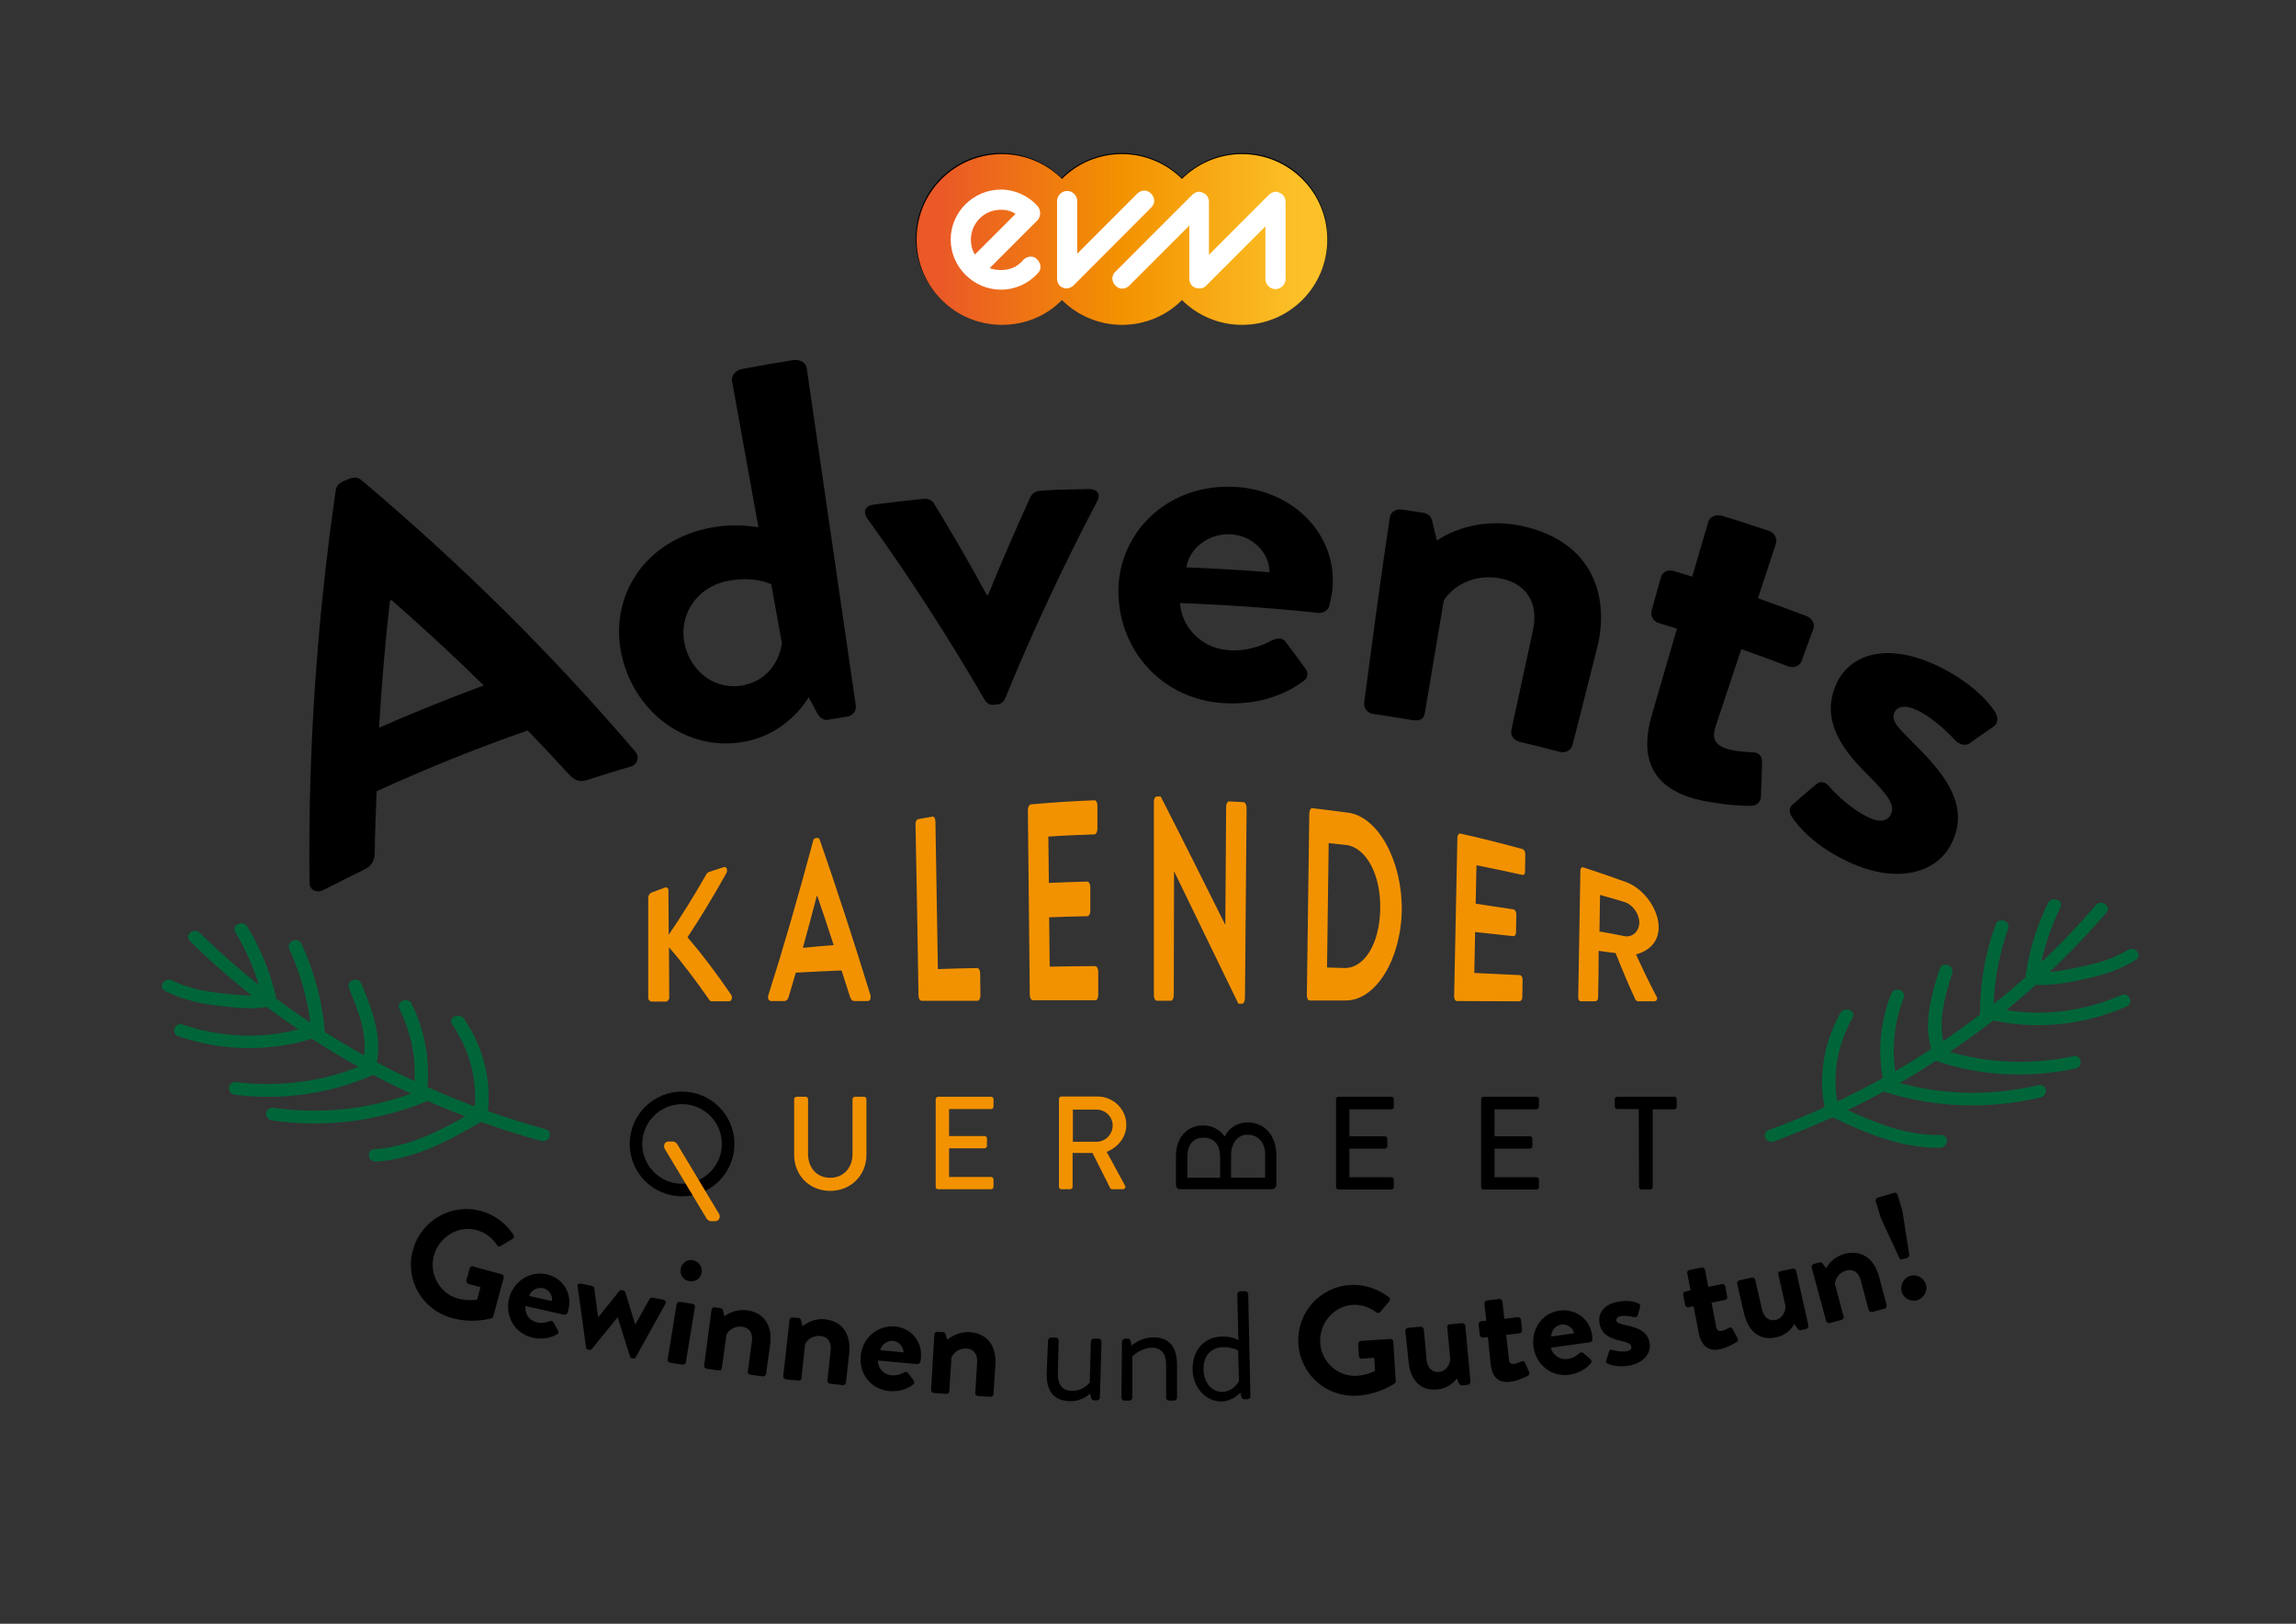 <?xml version="1.0" encoding="utf-8"?>
<!-- Generator: Adobe Illustrator 27.0.1, SVG Export Plug-In . SVG Version: 6.00 Build 0)  -->
<svg version="1.1" id="Ebene_1" xmlns="http://www.w3.org/2000/svg" xmlns:xlink="http://www.w3.org/1999/xlink" x="0px" y="0px"
	 viewBox="0 0 841.9 595.3" style="enable-background:new 0 0 841.9 595.3;" xml:space="preserve">
<rect x="0" y="0" width="841.9" height="595.3" fill="#333333" stroke="none"/>
<style type="text/css">
	.st0{fill:#F39200;}
	.st1{fill:#00663A;}
	.st2{fill:none;stroke:#00663A;stroke-width:0.936;stroke-miterlimit:10;}
	.st3{clip-path:url(#SVGID_00000181062019662576025980000010329775262825820571_);}
	.st4{clip-path:url(#SVGID_00000026864775097186608530000016276501791054294153_);fill:#FFFFFF;}
	
		.st5{clip-path:url(#SVGID_00000001629153693291736300000005383025887596520379_);fill:url(#SVGID_00000052092154629170964240000001583222401092943035_);}
	.st6{fill:#FFFFFF;}
</style>
<path d="M656.8,299.1c2.7,4.4,9.4,11.5,21,16.9c17.6,8.2,32.3,4.3,37.8-6.8c6.5-13.1-1.3-24.3-13.5-36.3c-5.8-5.9-8.8-8.4-7.5-11.6
	c1-2.2,3.6-3.1,8.2-1c7.3,3.4,14.2,11.2,14.2,11.2c1.3,1.3,3.4,2.1,5.1,1.1c2.9-2.1,5.9-4.2,8.9-6.2c1.8-1.2,1.7-3.5,0.5-5.5
	c-2.9-4.4-9.9-11.6-21.5-17c-20.1-9.3-33-2.8-37.1,7.9c-4.2,10.7,0,20.6,12,32.3c8.2,8.1,9.8,11.3,8.5,14.3c-1.3,2.9-4.4,3.1-8,1.4
	c-8.3-3.9-14.8-11.6-14.8-11.6c-1.3-1.6-3.3-2-4.7-0.6c-2.9,2.4-5.8,4.9-8.6,7.4C655.9,296.1,656.1,297.8,656.8,299.1 M605.7,262.1
	c-4.3,14.7-0.6,25.2,13.3,30c8.8,3,22,3.5,23.1,3.3c2.1,0,3.6-1.4,3.6-3.5c0.2-4.2,0.3-8.4,0.4-12.6c0.1-2-1.1-3.4-3.4-3.5
	c-2.3-0.1-6.6-0.3-9.8-1.4c-3-1.1-5.5-2.8-3.9-7.8c3.2-9.5,6.3-19.1,9.5-28.6c5.8,2,11.5,4.1,17.2,6.3c2.1,0.8,4.3-0.2,4.9-1.9
	c1.4-3.9,2.9-7.9,4.3-11.8c0.7-1.9-0.4-4-2.6-4.8c-5.9-2.2-11.8-4.4-17.7-6.5c2.2-6.7,4.4-13.4,6.6-20c0.6-1.8-0.5-4-2.6-4.7
	c-5.7-1.9-11.5-3.8-17.2-5.5c-2.1-0.7-4.5,0.4-5,2.2c-2,6.7-3.9,13.4-5.9,20.1c-2.3-0.7-4.6-1.4-6.9-2.1c-2-0.6-4.1,0.4-4.6,2.4
	c-1.1,4.1-2.3,8.1-3.4,12.2c-0.5,1.8,0.6,3.9,2.6,4.5c2.2,0.7,4.5,1.4,6.7,2.1C611.9,240.9,608.8,251.5,605.7,262.1L605.7,262.1z
	 M500.2,257.6c-0.2,1.9,1.2,3.8,3.1,4.1c4.6,0.7,9.2,1.4,13.9,2.2c3.6,0.6,4.8-0.1,5.3-2.7c2.3-13.7,4.6-27.3,6.9-41
	c2.8-4.7,10.5-10.2,21-8.1c9.7,2,13.8,9.4,11.7,19c-2.6,12.2-5.3,24.3-7.9,36.5c-0.4,1.8,0.7,3.8,2.8,4.3c5.1,1.2,10.1,2.5,15.2,3.8
	c1.8,0.5,3.9-0.7,4.4-2.5c3-11.7,5.9-23.4,8.9-35.1c4.9-18.9-1-39.5-27.5-45.3c-16-3.4-27.6,2.9-31.1,5.4c-0.6-2.5-1.2-4.9-1.8-7.4
	c-0.4-1.4-1.3-2.5-3.2-2.8c-2.6-0.4-5.3-0.8-7.9-1.2c-2.1-0.3-4.2,0.9-4.4,3C506.2,212.4,503.2,235,500.2,257.6L500.2,257.6z
	 M435,208c1.2-7.1,8.2-12.6,16.5-12.1c7.8,0.5,14,6.8,14,13.9C455.3,209,445.2,208.4,435,208L435,208z M410.1,217
	c0.2,21.8,16.3,39.5,38.7,40.8c12.2,0.7,22.2-2.9,29-8c2.1-1.3,1.9-3.4,0.7-4.9c-2.3-3.2-4.7-6.4-7.1-9.6c-1.2-1.6-3-1.4-5.1-0.5
	c-3.7,2.1-9.5,4-15.5,3.6c-11.2-0.7-17.7-9.5-18.1-17.3c16.9,0.6,33.9,1.8,50.7,3.6c1.8,0.2,3.7-0.9,4.1-2.8c0.3-1.3,0.8-3.7,1-5
	c2.4-20.2-13.6-37.1-35.5-38.4C427.8,177.1,409.9,195.7,410.1,217 M361.2,256.8c0.6,0.9,1.6,1.8,3.3,1.6c0.3,0,0.6,0,0.9-0.1
	c1.7-0.1,2.6-1.1,3.1-2.1c10-24.4,21.3-48.6,33.8-72.4c1.4-2.5,0.2-4.5-3-4.5c-5.5,0.1-10.9,0.2-16.4,0.5c-2.3,0.1-4,0.4-5,2.3
	c-5.5,12-10.7,24-15.6,36.1c-0.1,0-0.3,0-0.4,0c-6.2-11.3-12.6-22.5-19.4-33.6c-0.7-1.1-1.9-1.9-4-1.7c-6.1,0.6-12.1,1.3-18.2,2.1
	c-3.1,0.4-3.9,2.6-2.4,4.9C333.7,211.8,348,234.1,361.2,256.8L361.2,256.8z M251.1,236.4c-2.4-10.3,3.8-20.8,15.2-23.3
	c10.1-2.2,16.5,1.1,16.5,1.1c1.3,7.2,2.6,14.4,3.9,21.6c-0.6,4.7-3.8,13.2-13.9,15.4C262.7,253.3,253.5,246.7,251.1,236.4
	 M228.5,242.4c5.8,20.9,25.6,33.7,45.6,29.3c15.5-3.4,22.4-16,22.4-16.1c1,1.8,1.9,3.6,2.9,5.4c0.9,1.9,2.5,3.2,4.1,2.9
	c2.4-0.4,4.9-0.8,7.3-1.2c1.9-0.3,3.3-2.2,3-4.1c-6-41.2-12-82.5-18-123.7c-0.3-1.9-2.5-3.2-4.8-2.9c-6.4,1-12.7,2.1-19,3.3
	c-2.2,0.4-3.9,2.5-3.6,4.3c3.2,17.9,6.5,35.8,9.7,53.7c-4-0.6-10.8-1.4-19.1,0.5C234.3,199.4,222.6,221.2,228.5,242.4 M139,266.8
	c0.9-15.5,2.2-31,4-46.6c0.2-0.1,0.4-0.2,0.6-0.2c11.6,10.2,22.9,20.6,33.8,31.3C164.5,256.1,151.7,261.2,139,266.8L139,266.8z
	 M118.6,326.3c5-2.6,10.1-5.1,15.2-7.6c2.8-1.4,3.6-3.8,3.6-5.9c0.1-7.5,0.4-15.1,0.7-22.7c18.2-8.3,36.7-15.8,55.4-22.3
	c5.2,5.4,10.3,10.8,15.3,16.3c2.1,2.1,3.7,2.7,6.4,1.9c5.3-1.7,10.6-3.4,15.9-4.9c2.7-0.8,3.6-3.6,1.8-5.6
	c-30.1-35.3-63.7-68.6-100.4-99.5c-1-0.8-2.2-1.3-4.4-0.5c-0.7,0.3-1.4,0.6-2.1,0.9c-1.9,0.8-2.7,2.1-2.9,3.4
	c-7,48.5-10.2,96.6-9.6,143.9C113.5,326.2,116,327.6,118.6,326.3"/>
<g>
	<g>
		<path class="st0" d="M608.2,340c0-6.6-5.3-14.1-11.9-16.6c-5.2-1.9-10.5-3.7-15.7-5.4c-0.6-0.2-1.1,0.3-1.1,1
			c-0.3,15.6-0.5,31.2-0.8,46.8c0,0.7,0.4,1.3,1,1.3c1.7,0,3.5,0,5.2,0c0.6,0,1.1-0.6,1.1-1.3c0.1-5.7,0.2-11.5,0.2-17.2
			c2.1,0.3,4.1,0.6,6.2,0.8c2.4,6,4.8,11.8,7.3,17.1c0.1,0.2,0.4,0.5,0.9,0.6c2,0,3.9,0,5.9,0c1,0,1.4-0.9,1-1.6
			c-2.6-4.9-5.1-10.1-7.6-15.6C604.9,348.6,608.2,345.1,608.2,340L608.2,340z M601.1,338.2c0,3.3-2.6,5.6-5.5,5
			c-3-0.6-6-1.2-9.1-1.7c0.1-4.5,0.1-8.9,0.2-13.4c3,0.8,6,1.7,9,2.6C598.6,331.6,601.1,335,601.1,338.2L601.1,338.2z M559.2,319.6
			c0-2.2,0.1-4.3,0.1-6.5c0-0.8-0.4-1.6-1-1.8c-7.6-2.1-15.2-4-22.8-5.7c-0.6-0.1-1.1,0.6-1.1,1.4c-0.4,19.4-0.8,38.9-1.2,58.3
			c0,0.9,0.4,1.7,1,1.7c7.7,0,15.3,0.1,22.9,0.1c0.6,0,1.1-0.7,1.1-1.5c0-2.2,0.1-4.3,0.1-6.5c0-0.8-0.4-1.5-1-1.6
			c-5.6-0.3-11.1-0.5-16.7-0.8c0.1-5,0.2-10,0.3-15c4.6,0.5,9.3,1,13.9,1.5c0.6,0.1,1.1-0.5,1.1-1.4c0-2.2,0.1-4.4,0.1-6.7
			c0-0.8-0.5-1.6-1-1.7c-4.6-0.7-9.2-1.4-13.9-2.1c0.1-4.7,0.2-9.4,0.3-14.1c5.5,1.1,11.1,2.3,16.6,3.5
			C558.8,321,559.2,320.4,559.2,319.6L559.2,319.6z M514,334c0.3-17.8-8.3-34.2-19.3-36c-4.5-0.6-9-1.2-13.5-1.7
			c-0.6-0.1-1,0.8-1.1,1.8c-0.3,22.3-0.6,44.6-0.9,66.8c0,1,0.4,1.9,1,1.9c4.5,0,8.9,0,13.4,0C504.4,366.7,513.6,352,514,334
			L514,334z M506.1,333.3c-0.2,12.5-5.7,21.7-13.1,21.6c-2.1-0.1-4.3-0.1-6.4-0.2c0.2-15.2,0.4-30.4,0.6-45.6
			c2.2,0.2,4.3,0.5,6.5,0.7C501.1,310.8,506.4,321,506.1,333.3L506.1,333.3z M456.5,366c0.2-23.3,0.4-46.6,0.6-69.9c0-1-0.5-2-1.1-2
			c-1.8-0.1-3.5-0.2-5.3-0.3c-0.6,0-1.1,0.9-1.1,1.9c-0.1,14.4-0.2,28.8-0.3,43.2c0,0,0,0-0.1,0c-7.8-15.6-15.6-31.3-23.6-46.9
			c-0.5,0-1,0-1.4,0c-0.6,0-1.1,0.8-1.1,1.9c0,23.7,0,47.3,0,71c0,1.1,0.5,2,1.1,2c1.7,0,3.4,0,5.1,0c0.6,0,1.1-0.9,1.1-2
			c0-15.1,0.1-30.2,0.1-45.3c0,0,0,0,0.1,0c7.9,16.2,15.7,32.5,23.5,48.4c0.5,0,0.9,0,1.4,0C456,367.9,456.5,367.1,456.5,366
			L456.5,366z M402.7,364.8c0-2.9,0-5.7,0-8.6c0-1-0.5-2-1.1-2c-5.6,0-11.2,0.1-16.7,0.2c-0.1-6-0.1-12.1-0.2-18.1
			c4.7-0.2,9.3-0.3,14-0.4c0.6,0,1.1-0.9,1.1-2c0-2.9,0-5.8,0-8.7c0-1-0.5-2-1.1-2c-4.7,0.1-9.4,0.3-14.1,0.5
			c-0.1-5.7-0.1-11.3-0.2-17c5.6-0.4,11.3-0.6,16.9-0.8c0.6,0,1.1-1,1.1-2c0-2.9,0-5.7,0-8.6c0-1-0.5-2-1.1-1.9
			c-7.8,0.3-15.6,0.8-23.3,1.5c-0.6,0.1-1.1,1-1.1,2c0.2,22.6,0.5,45.3,0.7,67.9c0,1,0.5,1.9,1.1,1.9c7.7,0,15.3,0,23,0
			C402.2,366.8,402.7,365.9,402.7,364.8L402.7,364.8z M359.5,365c0-2.7-0.1-5.5-0.1-8.2c0-1-0.5-1.9-1.1-1.9
			c-4.8,0.1-9.6,0.2-14.4,0.4c-0.3-18.1-0.6-36.1-0.9-54.2c0-1-0.5-1.8-1.1-1.7c-1.7,0.3-3.5,0.6-5.2,0.9c-0.6,0.1-1.1,1-1,2
			c0.4,20.9,0.8,41.9,1.1,62.8c0,0.9,0.5,1.8,1.1,1.8c6.9,0,13.8,0,20.6,0C359,366.9,359.5,366,359.5,365L359.5,365z M319.1,364.6
			c-6.2-20.2-12.4-39.1-18.5-56.7c-0.2-0.5-0.4-0.8-1-0.7c-0.2,0-0.4,0.1-0.6,0.1c-0.5,0.1-0.8,0.6-0.9,1.2
			c-5.4,20.2-10.9,39.2-16.4,56.5c-0.3,1,0.2,2,1,2c1.6,0,3.3,0,4.9,0c0.9,0,1.4-0.8,1.6-1.6c0.9-2.9,1.7-5.8,2.6-8.8
			c5.6-0.3,11.2-0.6,16.8-0.8c1,3.1,2,6.2,3,9.4c0.4,1.2,0.8,1.8,1.7,1.8c1.6,0,3.3,0,4.9,0C319.1,367,319.5,365.8,319.1,364.6
			L319.1,364.6z M305.7,346.5c-3.8,0.3-7.5,0.6-11.3,1c1.7-6.2,3.4-12.5,5.1-19c0.1,0,0.1,0,0.2,0
			C301.7,334.3,303.7,340.3,305.7,346.5L305.7,346.5z M268.1,364.7c-5.4-7.9-10.7-14.9-16-21.1c4.8-7.2,9.5-15,14.2-23.4
			c0.7-1.3,0.1-2.6-0.9-2.3c-1.8,0.6-3.7,1.2-5.5,1.8c-0.5,0.2-0.8,0.6-1,1c-4.5,7.9-9.1,15.3-13.7,22c0-5.4-0.1-10.9-0.1-16.3
			c0-0.8-0.6-1.2-1.3-1c-1.6,0.6-3.2,1.2-4.8,1.8c-0.8,0.3-1.3,1.1-1.3,1.9c0,12.3,0,24.5,0,36.8c0,0.7,0.6,1.3,1.4,1.3
			c1.7,0,3.3,0,5,0c0.7,0,1.3-0.7,1.3-1.5c0-6.1-0.1-12.3-0.1-18.4c4.9,5.6,9.8,12.1,14.8,19.3c0.1,0.2,0.5,0.5,1,0.5
			c2,0,4.1,0,6.1,0C268.3,367.2,268.7,365.6,268.1,364.7L268.1,364.7z"/>
	</g>
</g>
<path class="st1" d="M731.2,373.7c16.2,3.4,33,1.6,48.3-5.1c2.4-1,0.7-4.4-1.6-3.3c-13.7,6-28.8,7.9-43.3,5.3c4-3.3,8-6.6,11.8-10.1
	c0.2,0.1,0.3,0.1,0.6,0.1c6.3,0.3,12.7-1.1,18.9-2.5c6.1-1.3,11.7-3.3,17-6.6c2.2-1.4-0.3-4.1-2.5-2.8c-5.1,3.2-10.8,4.8-16.8,6.1
	c-4.3,0.9-8.8,1.9-13.3,2.1c7.7-7.2,14.9-14.7,21.7-22.6c1.6-1.9-1.6-4-3.2-2.1c-6.6,7.7-13.6,15-21,21.9c1.4-7.5,3.9-14.6,7.3-21.6
	c1.1-2.2-2.7-3.4-3.7-1.2c-4.1,8.3-6.7,16.9-8.1,25.8c-0.1,0.4,0,0.8,0.2,1.1c-4.2,3.8-8.5,7.4-13,10.9c0.3-9.7,2.1-19.4,5.4-28.8
	c0.8-2.3-2.9-3.5-3.7-1.2c-3.9,10.8-5.8,21.9-5.7,33.1c-4.7,3.6-9.4,7-14.3,10.3c-2-8.6,0.5-17.3,3.2-25.9c0.7-2.3-3-3.5-3.7-1.2
	c-3.1,9.6-6,19.7-3,29.4c-4.6,3-9.3,5.9-14.1,8.7c-1.5-9.3-0.5-18.7,3-27.8c0.9-2.3-2.8-3.5-3.7-1.2c-3.9,10.1-5,20.6-3,31
	c-5.7,3.2-11.6,6.2-17.6,9c-1.9-10.8,0-21.6,5.6-31.6c1.2-2.1-2.5-3.3-3.7-1.2c-6,10.8-8,22.9-5.6,34.5c-6.8,3.1-13.7,6-20.8,8.5
	c-2.4,0.9-0.8,4.2,1.6,3.3c7.3-2.7,14.5-5.7,21.5-8.9c12.3,5.8,25,11.4,39.4,11.2c2.6,0,3-3.7,0.4-3.7c-12.8,0.2-24.3-4.5-35.3-9.6
	c4.8-2.3,9.6-4.8,14.3-7.3c0.1,0,0.1,0.1,0.2,0.1c18.3,5.8,38,6.6,57.2,2.1c2.5-0.6,1.9-4.2-0.6-3.6c-17.5,4.1-35.3,3.7-52.1-1.1
	c4.9-2.8,9.7-5.7,14.4-8.8c0.1,0.1,0.3,0.2,0.5,0.2c16.1,5.4,33.5,6.3,50.6,2.7c2.5-0.5,1.9-4.2-0.6-3.6
	c-15.7,3.3-31.5,2.6-46.4-1.9c5.8-3.9,11.5-8,17.1-12.3C730.9,373.6,731,373.7,731.2,373.7L731.2,373.7z"/>
<path class="st2" d="M731.2,373.7c16.2,3.4,33,1.6,48.3-5.1c2.4-1,0.7-4.4-1.6-3.3c-13.7,6-28.8,7.9-43.3,5.3c4-3.3,8-6.6,11.8-10.1
	c0.2,0.1,0.3,0.1,0.6,0.1c6.3,0.3,12.7-1.1,18.9-2.5c6.1-1.3,11.7-3.3,17-6.6c2.2-1.4-0.3-4.1-2.5-2.8c-5.1,3.2-10.8,4.8-16.8,6.1
	c-4.3,0.9-8.8,1.9-13.3,2.1c7.7-7.2,14.9-14.7,21.7-22.6c1.6-1.9-1.6-4-3.2-2.1c-6.6,7.7-13.6,15-21,21.9c1.4-7.5,3.9-14.6,7.3-21.6
	c1.1-2.2-2.7-3.4-3.7-1.2c-4.1,8.3-6.7,16.9-8.1,25.8c-0.1,0.4,0,0.8,0.2,1.1c-4.2,3.8-8.5,7.4-13,10.9c0.3-9.7,2.1-19.4,5.4-28.8
	c0.8-2.3-2.9-3.5-3.7-1.2c-3.9,10.8-5.8,21.9-5.7,33.1c-4.7,3.6-9.4,7-14.3,10.3c-2-8.6,0.5-17.3,3.2-25.9c0.7-2.3-3-3.5-3.7-1.2
	c-3.1,9.6-6,19.7-3,29.4c-4.6,3-9.3,5.9-14.1,8.7c-1.5-9.3-0.5-18.7,3-27.8c0.9-2.3-2.8-3.5-3.7-1.2c-3.9,10.1-5,20.6-3,31
	c-5.7,3.2-11.6,6.2-17.6,9c-1.9-10.8,0-21.6,5.6-31.6c1.2-2.1-2.5-3.3-3.7-1.2c-6,10.8-8,22.9-5.6,34.5c-6.8,3.1-13.7,6-20.8,8.5
	c-2.4,0.9-0.8,4.2,1.6,3.3c7.3-2.7,14.5-5.7,21.5-8.9c12.3,5.8,25,11.4,39.4,11.2c2.6,0,3-3.7,0.4-3.7c-12.8,0.2-24.3-4.5-35.3-9.6
	c4.8-2.3,9.6-4.8,14.3-7.3c0.1,0,0.1,0.1,0.2,0.1c18.3,5.8,38,6.6,57.2,2.1c2.5-0.6,1.9-4.2-0.6-3.6c-17.5,4.1-35.3,3.7-52.1-1.1
	c4.9-2.8,9.7-5.7,14.4-8.8c0.1,0.1,0.3,0.2,0.5,0.2c16.1,5.4,33.5,6.3,50.6,2.7c2.5-0.5,1.9-4.2-0.6-3.6
	c-15.7,3.3-31.5,2.6-46.4-1.9c5.8-3.9,11.5-8,17.1-12.3C730.9,373.6,731,373.7,731.2,373.7L731.2,373.7z"/>
<path class="st1" d="M114.2,380.4c-15.8,4.8-32.7,4.5-48.6-0.9c-2.4-0.8-1.1-4.3,1.3-3.4c14.2,4.8,29.4,5.4,43.6,1.5
	c-4.3-2.9-8.5-5.9-12.7-9c-0.2,0.1-0.3,0.1-0.5,0.2c-6.2,0.9-12.8,0-19-0.8s-12-2.3-17.5-5.1c-2.3-1.2,0-4.1,2.2-3
	c5.4,2.7,11.2,3.9,17.2,4.6c4.4,0.5,8.9,1.1,13.4,0.9c-8.3-6.5-16.2-13.4-23.6-20.7c-1.8-1.8,1.2-4.1,3-2.3
	c7.2,7.1,14.8,13.7,22.8,20c-2.1-7.3-5.1-14.2-9.1-20.9c-1.3-2.1,2.4-3.6,3.6-1.5c4.8,7.9,8.2,16.2,10.3,25c0.1,0.4,0.1,0.8-0.1,1.1
	c4.5,3.4,9.2,6.6,13.9,9.8c-1.1-9.7-3.8-19.1-7.9-28.2c-1-2.2,2.6-3.7,3.6-1.5c4.8,10.4,7.7,21.3,8.6,32.5c5,3.1,10,6.1,15.2,9
	c1.3-8.8-2-17.2-5.5-25.5c-0.9-2.2,2.7-3.7,3.6-1.5c3.9,9.3,7.7,19.1,5.6,29c4.9,2.6,9.8,5.1,14.8,7.4c0.7-9.4-1.2-18.6-5.5-27.4
	c-1.1-2.2,2.5-3.7,3.6-1.5c4.8,9.7,6.7,20.1,5.7,30.6c6,2.7,12.1,5.2,18.3,7.5c1-10.9-1.9-21.5-8.3-31c-1.4-2,2.2-3.5,3.6-1.5
	c7,10.3,9.9,22.1,8.6,33.9c7,2.5,14.2,4.7,21.4,6.7c2.5,0.7,1.2,4.1-1.3,3.4c-7.5-2-14.9-4.4-22.2-7c-11.8,6.9-24,13.6-38.3,14.6
	c-2.5,0.2-3.3-3.5-0.7-3.6c12.8-0.9,23.8-6.6,34.4-12.6c-5-1.9-10-3.9-14.9-6.1c-0.1,0-0.1,0.1-0.2,0.1c-17.7,7.4-37.3,9.9-56.8,7.1
	c-2.5-0.4-2.2-4,0.3-3.7c17.8,2.5,35.5,0.6,51.8-5.6c-5.1-2.4-10.2-4.8-15.1-7.5c-0.1,0.1-0.3,0.2-0.5,0.3
	c-15.6,6.8-32.8,9.2-50.1,7.1c-2.6-0.3-2.2-4,0.3-3.7c15.9,1.9,31.6-0.1,46.1-6c-6.2-3.4-12.2-7-18.1-10.8
	C114.5,380.3,114.4,380.4,114.2,380.4L114.2,380.4z"/>
<path class="st2" d="M114.2,380.4c-15.8,4.8-32.7,4.5-48.6-0.9c-2.4-0.8-1.1-4.3,1.3-3.4c14.2,4.8,29.4,5.4,43.6,1.5
	c-4.3-2.9-8.5-5.9-12.7-9c-0.2,0.1-0.3,0.1-0.5,0.2c-6.2,0.9-12.8,0-19-0.8s-12-2.3-17.5-5.1c-2.3-1.2,0-4.1,2.2-3
	c5.4,2.7,11.2,3.9,17.2,4.6c4.4,0.5,8.9,1.1,13.4,0.9c-8.3-6.5-16.2-13.4-23.6-20.7c-1.8-1.8,1.2-4.1,3-2.3
	c7.2,7.1,14.8,13.7,22.8,20c-2.1-7.3-5.1-14.2-9.1-20.9c-1.3-2.1,2.4-3.6,3.6-1.5c4.8,7.9,8.2,16.2,10.3,25c0.1,0.4,0.1,0.8-0.1,1.1
	c4.5,3.4,9.2,6.6,13.9,9.8c-1.1-9.7-3.8-19.1-7.9-28.2c-1-2.2,2.6-3.7,3.6-1.5c4.8,10.4,7.7,21.3,8.6,32.5c5,3.1,10,6.1,15.2,9
	c1.3-8.8-2-17.2-5.5-25.5c-0.9-2.2,2.7-3.7,3.6-1.5c3.9,9.3,7.7,19.1,5.6,29c4.9,2.6,9.8,5.1,14.8,7.4c0.7-9.4-1.2-18.6-5.5-27.4
	c-1.1-2.2,2.5-3.7,3.6-1.5c4.8,9.7,6.7,20.1,5.7,30.6c6,2.7,12.1,5.2,18.3,7.5c1-10.9-1.9-21.5-8.3-31c-1.4-2,2.2-3.5,3.6-1.5
	c7,10.3,9.9,22.1,8.6,33.9c7,2.5,14.2,4.7,21.4,6.7c2.5,0.7,1.2,4.1-1.3,3.4c-7.5-2-14.9-4.4-22.2-7c-11.8,6.9-24,13.6-38.3,14.6
	c-2.5,0.2-3.3-3.5-0.7-3.6c12.8-0.9,23.8-6.6,34.4-12.6c-5-1.9-10-3.9-14.9-6.1c-0.1,0-0.1,0.1-0.2,0.1c-17.7,7.4-37.3,9.9-56.8,7.1
	c-2.5-0.4-2.2-4,0.3-3.7c17.8,2.5,35.5,0.6,51.8-5.6c-5.1-2.4-10.2-4.8-15.1-7.5c-0.1,0.1-0.3,0.2-0.5,0.3
	c-15.6,6.8-32.8,9.2-50.1,7.1c-2.6-0.3-2.2-4,0.3-3.7c15.9,1.9,31.6-0.1,46.1-6c-6.2-3.4-12.2-7-18.1-10.8
	C114.5,380.3,114.4,380.4,114.2,380.4L114.2,380.4z"/>
<path d="M230.9,419.4c0-10.6,8.6-19.2,19.2-19.2s19.2,8.6,19.2,19.2s-8.6,19.2-19.2,19.2S230.9,430,230.9,419.4L230.9,419.4z
	 M264.7,419.4c0-8-6.5-14.6-14.6-14.6c-8,0-14.6,6.5-14.6,14.6c0,8,6.5,14.6,14.6,14.6C258.1,434,264.7,427.4,264.7,419.4
	L264.7,419.4z"/>
<path class="st0" d="M291.2,423.4c0,7.4,5.5,13.2,13.2,13.2s13.3-5.8,13.3-13.2V403c0-0.5-0.4-0.9-0.9-0.9h-3.3
	c-0.5,0-0.9,0.4-0.9,0.9v20.2c0,4.8-3.2,8.6-8.2,8.6s-8.1-3.8-8.1-8.7V403c0-0.5-0.4-0.9-0.9-0.9h-3.3c-0.5,0-0.9,0.4-0.9,0.9
	L291.2,423.4L291.2,423.4z M343.1,435.1c0,0.5,0.4,0.9,0.9,0.9h19.4c0.5,0,0.9-0.4,0.9-0.9v-2.7c0-0.5-0.4-0.9-0.9-0.9H348V421h13
	c0.5,0,0.9-0.4,0.9-0.9v-2.7c0-0.5-0.4-0.9-0.9-0.9h-13v-9.9h15.4c0.5,0,0.9-0.4,0.9-0.9V403c0-0.5-0.4-0.9-0.9-0.9H344
	c-0.5,0-0.9,0.4-0.9,0.9V435.1L343.1,435.1z M388.3,435.1c0,0.5,0.4,0.9,0.9,0.9h3.2c0.5,0,0.9-0.4,0.9-0.9v-12.4h7.3l6.5,12.9
	c0.1,0.2,0.4,0.4,0.8,0.4h3.8c0.8,0,1.2-0.8,0.8-1.4l-6.7-12.3c4.2-1.7,7.2-5.4,7.2-9.9c0-5.8-4.8-10.4-10.6-10.4h-13.2
	c-0.5,0-0.9,0.4-0.9,0.9L388.3,435.1L388.3,435.1z M393.4,418.6v-11.8h8.7c3.2,0,5.9,2.6,5.9,5.8c0,3.4-2.8,6-5.9,6H393.4
	L393.4,418.6z"/>
<path class="st0" d="M243.5,420.2c0-0.3,0.1-0.6,0.2-0.9c0.3-0.5,0.8-0.8,1.4-0.8h1.6c0.4,0,1.1,0.1,1.7,1.1l15.3,25.5
	c0.3,0.5,0.3,1.2,0,1.8c-0.3,0.5-0.8,0.8-1.4,0.8h-1.6c-0.3,0-1.1-0.1-1.7-1.1l-15.3-25.5C243.6,420.8,243.5,420.5,243.5,420.2
	L243.5,420.2z M261.7,446.3L261.7,446.3L261.7,446.3L261.7,446.3z"/>
<path d="M489.9,435.2c0,0.5,0.4,0.9,0.9,0.9h19.4c0.5,0,0.9-0.4,0.9-0.9v-2.7c0-0.5-0.4-0.9-0.9-0.9h-15.4v-10.5h13
	c0.5,0,0.9-0.4,0.9-0.9v-2.7c0-0.5-0.4-0.9-0.9-0.9h-13v-9.9h15.4c0.5,0,0.9-0.4,0.9-0.9V403c0-0.5-0.4-0.9-0.9-0.9h-19.4
	c-0.5,0-0.9,0.4-0.9,0.9V435.2L489.9,435.2z M543.1,435.2c0,0.5,0.4,0.9,0.9,0.9h19.4c0.5,0,0.9-0.4,0.9-0.9v-2.7
	c0-0.5-0.4-0.9-0.9-0.9H548v-10.5h13c0.5,0,0.9-0.4,0.9-0.9v-2.7c0-0.5-0.4-0.9-0.9-0.9h-13v-9.9h15.4c0.5,0,0.9-0.4,0.9-0.9V403
	c0-0.5-0.4-0.9-0.9-0.9H544c-0.5,0-0.9,0.4-0.9,0.9V435.2L543.1,435.2z M601,435.2c0,0.5,0.4,0.9,0.9,0.9h3.2c0.5,0,0.9-0.4,0.9-0.9
	v-28.5h7.9c0.5,0,0.9-0.4,0.9-0.9V403c0-0.5-0.4-0.9-0.9-0.9H593c-0.5,0-0.9,0.4-0.9,0.9v2.7c0,0.5,0.4,0.9,0.9,0.9h7.9L601,435.2
	L601,435.2z"/>
<path d="M431.2,434.5v-10.6c0-6.8,4-11.3,10-11.3c3.2,0,6.1,1.5,7.9,4.1c1.6-3.3,4.6-5.2,8.5-5.2c6.1,0,10.4,4.9,10.4,11.9v11
	c0,0.9-0.7,1.6-1.6,1.6h-33.5C431.9,436.1,431.2,435.4,431.2,434.5L431.2,434.5z M447.3,423.5c0-4-2.3-6.4-6-6.4s-5.9,2.5-5.9,6.8
	v7.9h12v-8.3H447.3z M463.9,423.2c0-4.3-2.6-7.2-6.4-7.2c-4.2,0-6.1,3.8-6.1,7.5v8.3h12.5V423.2L463.9,423.2z"/>
<path d="M151.4,458.3c-3,10.9,3.4,21.9,14.3,24.9c7.9,2.2,14.5,0.1,14.5,0.1c0.3-0.1,0.6-0.3,0.7-0.8l3.8-14
	c0.1-0.5-0.2-1.2-0.7-1.3l-10.5-2.9c-0.6-0.2-1.2,0.2-1.3,0.8l-1.2,4.3c-0.1,0.5,0.2,1.1,0.8,1.3l4.4,1.2l-1.3,4.6
	c-1.2,0.1-3.8,0.4-6.9-0.4c-6.9-1.9-10.7-9.1-8.9-15.8c1.9-6.8,8.9-11.2,15.7-9.3c3,0.8,5.6,2.7,7.4,5.4c0.4,0.6,0.9,0.7,1.4,0.4
	l4.3-2.6c0.6-0.3,0.7-1,0.4-1.5c-2.8-4.2-7-7.4-11.9-8.7C165.5,441,154.4,447.4,151.4,458.3L151.4,458.3z M186.6,476.3
	c-1.4,6.3,2.1,12.6,8.7,14.1c3.6,0.8,6.7,0.1,8.9-1.2c0.7-0.3,0.7-0.9,0.4-1.4l-1.7-3.1c-0.3-0.5-0.8-0.5-1.4-0.3
	c-1.2,0.5-2.9,0.8-4.6,0.4c-3.2-0.7-4.6-3.7-4.2-6l14.1,3.2c0.5,0.1,1.1-0.2,1.3-0.7c0.1-0.4,0.4-1.1,0.4-1.5c1.3-6-2.3-11.3-8-12.6
	C193.9,465.8,188,470.1,186.6,476.3L186.6,476.3z M194,475.1c0.8-2,2.9-3.3,5.2-2.8c2.1,0.5,3.5,2.6,3.2,4.7L194,475.1L194,475.1z
	 M214.9,494c0,0.4,0.3,0.7,0.8,0.8l0.3,0.1c0.4,0.1,0.8-0.1,1-0.3l9.4-11.6h0.1l4.5,14.3c0.1,0.3,0.3,0.6,0.8,0.7h0.2
	c0.6,0.1,0.9-0.1,1.1-0.4L244,478c0.4-0.7,0-1.3-0.8-1.5l-3.6-0.7c-0.6-0.1-1.1-0.1-1.4,0.4l-5.2,9.3h-0.1l-3.6-11.7
	c-0.1-0.3-0.3-0.6-0.8-0.7l-0.4-0.1c-0.5-0.1-0.8,0.1-1,0.3l-7.7,9.6h-0.1l-1.4-10.6c0-0.4-0.5-0.8-0.9-0.9l-4-0.8
	c-0.8-0.1-1.4,0.3-1.2,1.1L214.9,494L214.9,494z M252.8,469.7c2.2,0.4,4.2-1.1,4.5-3.2s-1.1-4.1-3.3-4.5c-2.1-0.3-4.1,1.1-4.4,3.2
	C249.2,467.4,250.6,469.4,252.8,469.7L252.8,469.7z M244.8,498.4c-0.1,0.6,0.3,1.1,0.9,1.2l4.6,0.7c0.6,0.1,1.1-0.3,1.2-0.9
	l3.3-20.2c0.1-0.6-0.3-1.1-0.9-1.2l-4.6-0.7c-0.6-0.1-1.1,0.3-1.2,0.9L244.8,498.4L244.8,498.4z M258.2,500.6
	c-0.1,0.6,0.4,1.1,0.9,1.2l4.1,0.6c1.1,0.1,1.4-0.1,1.5-0.9l1.7-12.3c0.8-1.4,2.8-3.2,5.8-2.8c2.7,0.4,3.9,2.4,3.5,5.3l-1.5,11.1
	c-0.1,0.6,0.3,1.1,0.9,1.2l4.6,0.6c0.6,0.1,1.1-0.4,1.2-0.9l1.5-10.8c0.8-5.8-1.3-11.5-8.4-12.5c-4.3-0.6-7.4,1.4-8.4,2.2l-0.5-2.2
	c-0.1-0.4-0.4-0.7-0.9-0.8l-2.1-0.3c-0.6-0.1-1.1,0.3-1.2,0.9L258.2,500.6L258.2,500.6z M287.2,504.5c-0.1,0.6,0.4,1.1,1,1.2
	l4.2,0.4c1.1,0.1,1.4-0.1,1.5-0.9l1.3-12.4c0.7-1.5,2.7-3.3,5.7-3c2.7,0.3,4,2.3,3.7,5.2l-1.2,11.1c-0.1,0.6,0.3,1.1,1,1.2l4.6,0.5
	c0.6,0.1,1.1-0.4,1.2-1l1.2-10.8c0.6-5.8-1.7-11.5-8.8-12.3c-4.3-0.5-7.3,1.7-8.3,2.5l-0.6-2.2c-0.1-0.4-0.4-0.7-0.9-0.8l-2.1-0.2
	c-0.6-0.1-1.1,0.3-1.2,1L287.2,504.5L287.2,504.5z M315.6,497.2c-0.6,6.5,3.8,12.2,10.5,12.8c3.7,0.3,6.7-0.8,8.7-2.4
	c0.6-0.4,0.5-1,0.2-1.5l-2.1-2.8c-0.4-0.5-0.9-0.4-1.5-0.1c-1.1,0.6-2.8,1.2-4.5,1c-3.3-0.3-5-3-5-5.4l14.4,1.3c0.5,0,1-0.3,1.2-0.9
	c0.1-0.4,0.2-1.1,0.2-1.5c0.5-6.1-3.8-10.9-9.6-11.4C321.4,485.8,316.1,490.9,315.6,497.2L315.6,497.2z M322.8,495
	c0.5-2.1,2.5-3.6,4.7-3.4c2.1,0.2,3.8,2.1,3.8,4.2L322.8,495L322.8,495z M341.4,509.6c0,0.6,0.4,1.1,1,1.1l4.2,0.3
	c1.1,0.1,1.4-0.2,1.5-1l0.8-12.4c0.7-1.5,2.6-3.4,5.5-3.2c2.7,0.2,4.1,2.1,3.9,5.1l-0.7,11.2c0,0.6,0.4,1.1,1,1.1l4.6,0.3
	c0.6,0,1.1-0.4,1.1-1l0.7-10.8c0.4-5.9-2.2-11.4-9.4-11.9c-4.3-0.3-7.3,2-8.2,2.8l-0.7-2.1c-0.1-0.4-0.4-0.7-0.9-0.7l-2.1-0.1
	c-0.6,0-1.1,0.4-1.1,1L341.4,509.6L341.4,509.6z M383.8,503.2c-0.2,6,1.9,10.3,8.5,10.5c4.7,0.1,7.4-2.8,7.4-2.8l0.4,1.5
	c0.2,0.6,0.4,1,1,1h1.1c0.6,0,1.1-0.5,1.1-1l0.6-20.5c0-0.6-0.5-1.1-1-1.1h-1.8c-0.6,0-1.1,0.5-1.1,1c-0.3,12.5-0.4,13.8-0.4,15.1
	c0,0-2.5,3.2-6.8,3c-3.2-0.1-5-2.2-4.9-6.5l0.3-11.9c0-0.6-0.5-1.1-1-1.1h-1.8c-0.6,0-1.1,0.5-1.1,1L383.8,503.2L383.8,503.2z
	 M411.2,512.4c0,0.6,0.5,1.1,1.1,1.1h1.8c0.6,0,1.1-0.5,1.1-1.1v-15.1c0,0,3.1-3.2,7.3-3.2c3.2,0,5.1,2.1,5.1,6.4v11.9
	c0,0.6,0.5,1.1,1.1,1.1h1.8c0.6,0,1.1-0.5,1.1-1.1v-11.9c0-5.9-2.2-10.2-8.7-10.2c-4.7,0-7.9,3-7.9,3l-0.5-1.8
	c-0.1-0.5-0.4-0.7-0.9-0.7h-1.1c-0.6,0-1.1,0.5-1.1,1.1L411.2,512.4L411.2,512.4z M437.3,502.1c0.1,6.5,4.8,11.8,10.6,11.7
	c4.2-0.1,6.9-3.2,6.9-3.2l0.4,1.5c0.1,0.5,0.5,0.9,1,0.9h1.2c0.6,0,1.1-0.5,1.1-1.1l-0.8-37.4c0-0.6-0.5-1.1-1.1-1.1h-1.8
	c-0.6,0-1.1,0.5-1.1,1.1l0.4,16.8c0,0-2.3-1.4-6.1-1.3C441.1,490.2,437.2,495.5,437.3,502.1L437.3,502.1z M441.3,502.1
	c-0.1-4.5,2.3-8.1,7.2-8.2c3.1-0.1,5.5,1.2,5.5,1.2l0.3,11.3c0,0-2,3.8-6.1,3.9C444,510.3,441.4,506.5,441.3,502.1L441.3,502.1z
	 M476.1,492.7c0.7,11.3,10.3,19.6,21.5,19c8.2-0.5,13.8-4.5,13.8-4.5c0.2-0.2,0.4-0.5,0.4-0.9l-0.9-14.4c0-0.6-0.5-1-1.1-1
	l-10.8,0.7c-0.6,0-1,0.5-1,1.1l0.3,4.5c0,0.6,0.5,1,1.1,0.9l4.5-0.3l0.3,4.8c-1.1,0.5-3.5,1.6-6.6,1.8c-7.1,0.4-13.1-5.1-13.5-12.1
	c-0.4-7.1,4.8-13.4,11.8-13.9c3.1-0.2,6.2,0.8,8.7,2.7c0.5,0.4,1,0.4,1.5-0.1l3.3-3.9c0.4-0.5,0.3-1.2-0.2-1.6c-4-3-9-4.7-14.1-4.4
	C483.8,471.8,475.4,481.4,476.1,492.7L476.1,492.7z M516.5,499.2c0.5,5.7,3.6,10.9,10.5,10.2c4.4-0.4,6.3-3,7.2-4l0.8,1.8
	c0.2,0.4,0.6,0.8,1.1,0.7l2.1-0.2c0.6-0.1,1-0.6,1-1.2l-1.9-20.4c-0.1-0.6-0.6-1-1.2-1l-4.3,0.4c-0.9,0.1-1.2,0.3-1.1,1.2l1.1,11.7
	c-0.2,2.1-1.8,4.4-4.1,4.6c-2.6,0.2-4.3-1.5-4.6-4.5l-1-11.1c-0.1-0.6-0.6-1-1.2-1l-4.6,0.4c-0.6,0.1-1,0.5-1,1.2L516.5,499.2
	L516.5,499.2z M546.6,500.1c0.5,4.6,2.7,7,7.1,6.5c2.8-0.3,6.3-2,6.5-2.2c0.5-0.3,0.8-0.9,0.5-1.4l-1.5-3.4
	c-0.2-0.5-0.7-0.8-1.3-0.5s-1.7,0.8-2.7,0.9c-0.9,0.1-1.8,0-1.9-1.6l-1-9l4.9-0.6c0.6-0.1,1-0.6,0.9-1.2l-0.4-3.8
	c-0.1-0.6-0.6-1-1.2-0.9l-4.9,0.6l-0.7-6.3c-0.1-0.6-0.6-1-1.1-1l-4.6,0.6c-0.6,0.1-1,0.6-0.9,1.2l0.7,6.2l-1.9,0.2
	c-0.6,0.1-1,0.6-0.9,1.2l0.4,3.8c0.1,0.6,0.6,1,1.1,1l1.9-0.2L546.6,500.1L546.6,500.1z M562.3,493.8c0.9,6.4,6.4,11.1,13.1,10.2
	c3.6-0.5,6.3-2.2,7.9-4.2c0.5-0.5,0.3-1.1-0.1-1.5l-2.7-2.3c-0.5-0.4-0.9-0.2-1.5,0.2c-0.9,0.9-2.4,1.8-4.2,2
	c-3.2,0.5-5.6-1.8-6.1-4.1l14.3-2c0.5-0.1,1-0.5,0.9-1.1c0-0.4,0-1.1-0.1-1.5c-0.8-6-6.2-9.8-11.9-9
	C565.4,481.3,561.4,487.4,562.3,493.8L562.3,493.8z M568.8,490c0-2.2,1.6-4.1,3.8-4.4c2.1-0.3,4.2,1.2,4.6,3.2L568.8,490L568.8,490z
	 M589.3,499.8c1.3,0.7,4.1,1.5,7.8,0.9c5.6-0.9,8.4-4.6,7.8-8.2c-0.7-4.4-4.2-5.7-8.8-6.7c-2.2-0.5-3.3-0.7-3.4-1.7
	c-0.1-0.7,0.4-1.4,1.7-1.6c2.1-0.3,4.8,0.4,4.8,0.4c0.5,0.1,1.1-0.1,1.3-0.6l0.9-3.1c0.2-0.6-0.2-1.2-0.7-1.4
	c-1.3-0.6-3.9-1.2-7.1-0.6c-5.7,0.9-7.7,4.5-7.1,7.9c0.5,3.4,2.9,5.4,7.5,6.4c3.1,0.7,4,1.2,4.2,2.2c0.2,0.9-0.6,1.5-1.7,1.7
	c-2.6,0.4-5.3-0.5-5.3-0.5c-0.5-0.2-1.1,0-1.2,0.6l-1,3.3C588.7,499.2,588.9,499.6,589.3,499.8L589.3,499.8z M622.9,488.7
	c0.9,4.5,3.3,6.8,7.6,6c2.7-0.5,6.1-2.5,6.3-2.7c0.5-0.3,0.7-0.9,0.3-1.5l-1.8-3.3c-0.3-0.5-0.8-0.7-1.3-0.4c-0.6,0.3-1.7,1-2.6,1.1
	c-0.9,0.2-1.8,0.1-2.1-1.4l-1.7-8.9l4.9-1c0.6-0.1,1-0.7,0.8-1.3l-0.7-3.7c-0.1-0.6-0.7-1-1.3-0.8l-4.9,1l-1.2-6.2
	c-0.1-0.6-0.6-1-1.2-0.9l-4.5,0.9c-0.6,0.1-1,0.7-0.8,1.3l1.2,6.2l-1.9,0.4c-0.6,0.1-0.9,0.6-0.8,1.2l0.7,3.7c0.1,0.6,0.7,1,1.2,0.9
	l1.9-0.4L622.9,488.7L622.9,488.7z M639.5,481.5c1.3,5.6,4.9,10.3,11.8,8.8c4.4-1,5.9-3.8,6.7-4.9l1.1,1.7c0.3,0.4,0.7,0.7,1.2,0.6
	l2-0.5c0.6-0.1,0.9-0.7,0.8-1.3l-4.5-20c-0.1-0.6-0.7-0.9-1.3-0.8l-4.2,0.9c-0.9,0.2-1.2,0.5-1,1.3l2.6,11.5
	c0.1,2.1-1.2,4.6-3.5,5.1c-2.5,0.6-4.4-0.9-5.1-3.8l-2.5-10.9c-0.1-0.6-0.7-0.9-1.3-0.8l-4.5,1c-0.6,0.1-0.9,0.7-0.8,1.3
	L639.5,481.5L639.5,481.5z M669.6,484.3c0.1,0.5,0.8,0.9,1.3,0.8l4-1.1c1-0.3,1.3-0.6,1.1-1.4l-3.2-12c0.2-1.6,1.4-4.1,4.2-4.8
	c2.6-0.7,4.6,0.7,5.3,3.6l2.9,10.8c0.1,0.5,0.7,0.9,1.3,0.8l4.5-1.2c0.5-0.1,0.9-0.8,0.8-1.3L689,468c-1.5-5.7-5.7-10.1-12.6-8.3
	c-4.2,1.1-6.3,4.2-6.8,5.3l-1.3-1.8c-0.3-0.3-0.6-0.5-1.1-0.4l-2.1,0.6c-0.5,0.1-0.9,0.7-0.8,1.3L669.6,484.3L669.6,484.3z
	 M697.6,461.7l1.7-0.5c0.5-0.1,0.8-0.7,0.8-1.2l-2.5-15.9l-1.8-6.1c-0.2-0.5-0.8-0.9-1.3-0.7l-6,1.8c-0.5,0.2-0.9,0.8-0.7,1.3
	l1.9,6.2l6.7,14.5C696.5,461.6,697.1,461.9,697.6,461.7L697.6,461.7z M697.3,473.6c0.7,2.4,3.3,3.8,5.7,3.1c2.5-0.8,3.9-3.4,3.2-5.8
	s-3.4-3.9-5.8-3.1C698,468.5,696.6,471.2,697.3,473.6L697.3,473.6z"/>
<g>
	<g>
		<defs>
			<rect id="SVGID_1_" x="335.7" y="56" width="151.1" height="62.7"/>
		</defs>
		<clipPath id="SVGID_00000162313080964802838090000001870539470757607086_">
			<use xlink:href="#SVGID_1_"  style="overflow:visible;"/>
		</clipPath>
	</g>
	<g>
		<defs>
			<rect id="SVGID_00000163756311212270401220000000609485405855887028_" x="335.7" y="56" width="151.1" height="62.7"/>
		</defs>
		<defs>
			<path id="SVGID_00000149372198693582610610000007596508053919469236_" d="M455.5,56.1c-8.6,0-16.4,3.5-22.1,9.1
				c-5.7-5.6-13.5-9.1-22.1-9.1s-16.4,3.5-22.1,9.1c-5.7-5.6-13.5-9.1-22.1-9.1c-17.3,0-31.3,14-31.3,31.3s14,31.3,31.3,31.3
				c8.6,0,16.4-3.5,22.1-9.1c5.7,5.6,13.5,9.1,22.1,9.1s16.4-3.5,22.1-9.1c5.7,5.6,13.5,9.1,22.1,9.1c17.3,0,31.3-14,31.3-31.3
				S472.8,56.1,455.5,56.1L455.5,56.1L455.5,56.1z"/>
		</defs>
		<clipPath id="SVGID_00000133502412490782765380000000540182072755220864_">
			<use xlink:href="#SVGID_00000163756311212270401220000000609485405855887028_"  style="overflow:visible;"/>
		</clipPath>
		
			<clipPath id="SVGID_00000014604943496680610820000005139503752909261707_" style="clip-path:url(#SVGID_00000133502412490782765380000000540182072755220864_);">
			<use xlink:href="#SVGID_00000149372198693582610610000007596508053919469236_"  style="overflow:visible;"/>
		</clipPath>
		<polygon style="clip-path:url(#SVGID_00000014604943496680610820000005139503752909261707_);fill:#FFFFFF;" points="335.7,118.7 
			335.7,56 486.8,56 486.8,118.7 		"/>
	</g>
</g>
<path class="st0" d="M389.9,104.9c-1.4-0.6-2.3-1.9-2.3-3.4V73.3c0-2,1.6-3.7,3.7-3.7c2,0,3.7,1.6,3.7,3.7v19.3l21.9-21.9
	c1.4-1.4,3.8-1.4,5.2,0c1.4,1.4,1.4,3.8,0,5.2l-28.2,28.2C392.8,105.2,391.2,105.5,389.9,104.9L389.9,104.9z"/>
<path class="st0" d="M438.3,104.9c-1.4-0.6-2.3-1.9-2.3-3.4V82.2l-21.9,21.9c-1.4,1.4-3.8,1.4-5.2,0c-1.4-1.4-1.4-3.8,0-5.2
	l28.2-28.2c1-1,2.6-1.4,4-0.8s2.3,1.9,2.3,3.4v19.3l21.9-21.9c1.1-1,2.6-1.4,4-0.8s2.3,1.9,2.3,3.4v28.2c0,2-1.6,3.7-3.7,3.7
	c-2,0-3.7-1.6-3.7-3.7V82.2l-21.9,21.9C441.3,105.2,439.7,105.5,438.3,104.9L438.3,104.9z"/>
<path class="st0" d="M367.1,105.8c-10.1,0-18.3-8.2-18.3-18.3s8.2-18.3,18.3-18.3c5.2,0,10.1,2.2,13.6,6c1.3,1.4,1.3,3.7-0.1,5.1
	L363,97.6c1.3,0.5,2.6,0.8,4,0.8c3.1,0,6.1-1.3,8.1-3.6c1.4-1.5,3.7-1.6,5.2-0.2s1.6,3.7,0.2,5.2
	C377.2,103.6,372.2,105.8,367.1,105.8L367.1,105.8z M367.1,76.4c-6.1,0-11,4.9-11,11c0,2,0.5,3.8,1.4,5.4l15-15
	C370.8,76.9,369,76.4,367.1,76.4L367.1,76.4z"/>
<g>
	<g>
		<defs>
			<path id="SVGID_00000182526417819947803690000003011658353191883397_" d="M433.4,65.6c-5.6-5.6-13.5-9.1-22-9.1s-16.4,3.4-22,9.1
				c-5.6-5.6-13.5-9.1-22-9.1c-17.4,0-31.3,14-31.3,31.3s14,31.3,31.3,31.3c8.6,0,16.4-3.4,22-9.1c5.6,5.6,13.5,9.1,22,9.1
				s16.4-3.4,22-9.1c5.6,5.6,13.5,9.1,22,9.1c17.4,0,31.3-14,31.3-31.3s-14-31.3-31.3-31.3C446.9,56.5,439,60,433.4,65.6"/>
		</defs>
		<clipPath id="SVGID_00000078022885053627847910000011682891804433652864_">
			<use xlink:href="#SVGID_00000182526417819947803690000003011658353191883397_"  style="overflow:visible;"/>
		</clipPath>
		
			<linearGradient id="SVGID_00000076575806876146161010000001052577093153151914_" gradientUnits="userSpaceOnUse" x1="-35.996" y1="128.686" x2="-33.548" y2="128.686" gradientTransform="matrix(67.341 0 0 67.341 2752.797 -8577.961)">
			<stop  offset="0" style="stop-color:#EA5927"/>
			<stop  offset="0.1" style="stop-color:#EA5927"/>
			<stop  offset="0.5" style="stop-color:#F39200"/>
			<stop  offset="0.9" style="stop-color:#FCC128"/>
			<stop  offset="1" style="stop-color:#FCC128"/>
		</linearGradient>
		
			<rect x="335.7" y="56.5" style="clip-path:url(#SVGID_00000078022885053627847910000011682891804433652864_);fill:url(#SVGID_00000076575806876146161010000001052577093153151914_);" width="151.3" height="62.7"/>
	</g>
	<g>
		<path class="st6" d="M389.8,105.5c-1.5-0.5-2.2-2-2.2-3.4V73.7c0-2,1.7-3.7,3.7-3.7s3.7,1.7,3.7,3.7V93l22-22
			c1.5-1.5,3.7-1.5,5.1,0c1.5,1.5,1.5,3.7,0,5.1L394,104.3C392.8,105.7,391,106,389.8,105.5"/>
	</g>
	<g>
		<path class="st6" d="M438.3,105.5c-1.5-0.5-2.2-2-2.2-3.4V82.7l-22,22c-1.5,1.5-3.7,1.5-5.1,0c-1.5-1.5-1.5-3.7,0-5.1l28.2-28.2
			c1-1,2.7-1.5,3.9-0.7c1.5,0.5,2.2,2,2.2,3.4v19.3l22-22c1-1,2.7-1.5,3.9-0.7c1.5,0.5,2.2,2,2.2,3.4v28.2c0,2-1.7,3.7-3.7,3.7
			s-3.7-1.7-3.7-3.7V83l-22,22C441.2,105.7,439.8,106,438.3,105.5"/>
	</g>
	<g>
		<path class="st6" d="M367,76.9c-6.1,0-11,4.9-11,11c0,2,0.5,3.9,1.5,5.4l14.9-14.9C370.7,77.3,369,76.9,367,76.9 M367,106.2
			c-10,0-18.4-8.3-18.4-18.4S357,69.5,367,69.5c5.1,0,10,2.2,13.5,6.1c1.2,1.5,1.2,3.7,0,5.1l-17.6,17.6c1.2,0.5,2.7,0.7,4.2,0.7
			c3.2,0,6.1-1.2,8.1-3.7c1.5-1.5,3.7-1.7,5.1-0.2c1.5,1.5,1.7,3.7,0.2,5.1C377.1,104,372.2,106.2,367,106.2"/>
	</g>
</g>
</svg>
